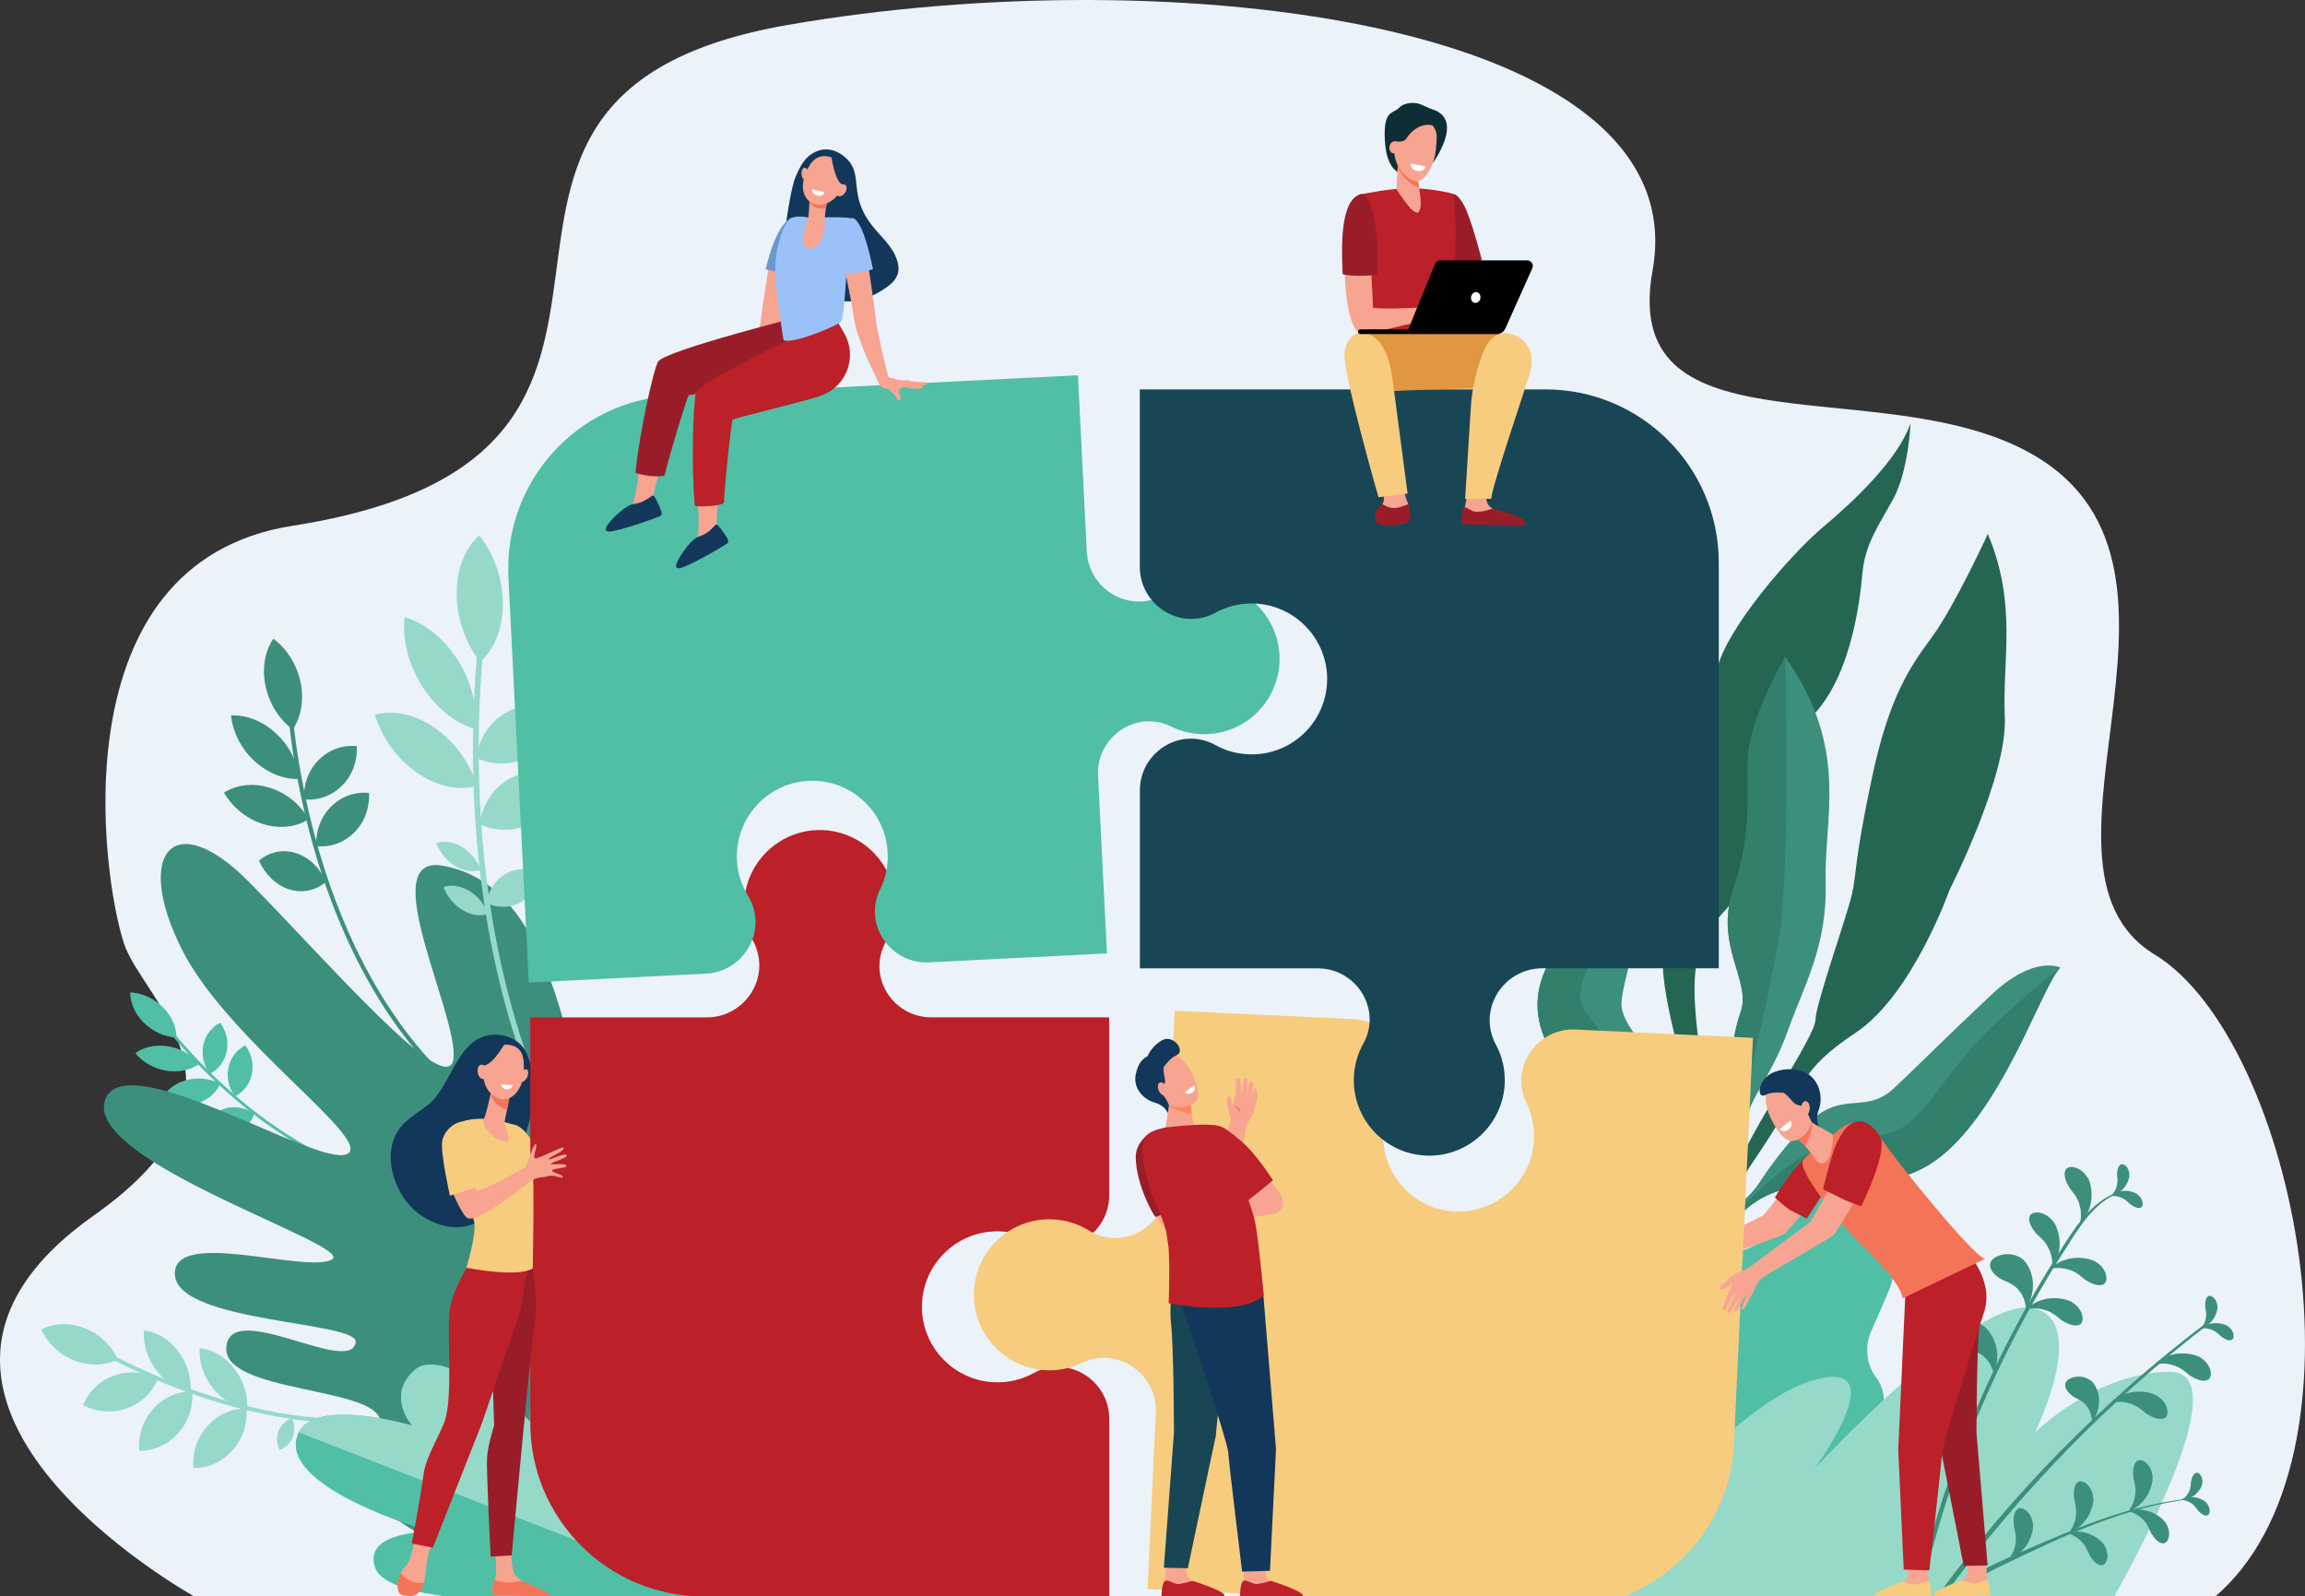 <svg xmlns="http://www.w3.org/2000/svg" xmlns:xlink="http://www.w3.org/1999/xlink" id="Layer_1" viewBox="0 0 2604.5 1803.8" style="enable-background:new 0 0 2604.5 1803.8;"><rect x="0" y="0" width="2604.5" height="1803.8" fill="#333333" stroke="none"/><style>.st0{fill:#EBF2F9;} .st1{fill:#256653;} .st2{fill:#3C8F7C;} .st3{fill:#327F6B;} .st4{fill:#50BFA5;} .st5{fill:#96D9C9;} .st6{fill:#F8A492;} .st7{fill:#BC2029;} .st8{fill:#FE875E;} .st9{fill:#13375B;} .st10{fill:#F7CC7F;} .st11{fill:#F48C7F;} .st12{fill:#184655;} .st13{fill:#F7A491;} .st14{fill:#991D29;} .st15{fill:#F47458;} .st16{fill:#FFFFFF;} .st17{fill:#E0973F;} .st18{fill:#0E2E35;} .st19{fill:#6A97CE;} .st20{fill:#9BC1F9;}</style><path class="st0" d="M223.2 1806h2277.5c188.8-157.5 91.6-631.3-66-727.4-169.7-103.4 99.8-461-161.7-577.1-170.7-75.8-442.2 6.8-405.7-195.9C1917.9 24.4 1326-47.6 890 28.2 418.4 110.1 849 513 330.5 594.1 63.9 635.9 115.4 993 140.3 1066.7c21.7 64.3 164.9 166.2-34.2 306.6-291.9 205.9 110.2 428.9 117.1 432.7z"/><path class="st1" d="M2246.1 603.3s-37.3 81.2-62.4 115.5-49 67.1-69 162.2c-20 95.2-16.6 104.7-22.1 129.3s-41.1 124.2-41.3 142.4c-.2 18.3-72.1 122.2-90.5 170.9s-51 118.2-49.2 153.5l8.2-2.1s6.7-82.5 63.5-165.9 48.7-99.1 113.2-142c64.5-42.8 106.2-161.2 106.2-161.2s65.6-128.5 62.6-195.3S2279.7 683.6 2246.1 603.3z"/><path class="st1" d="M2158.8 478.4s-2.2 53.3-19.4 85-32 50.9-35.1 85.2-13.9 122.6-61.9 165.7c-48 43.1-54.1 172.4-90.6 211.5-36.5 39.1-41.3 67.2-34.5 134.2 6.7 67.1 29.6 160-23.3 281.3l-12-30.2s37.9-99.8 28.7-158.2-41.1-146.7-29.4-189c11.7-42.3-31.8-50.6-5.6-114.7 26.2-64 15.4-86.3 51-141.7.0.0 3.7-2.6 13-49.4 9.4-46.8 84.8-132.7 119.6-162C2094.2 566.8 2144.3 519.9 2158.8 478.4z"/><path class="st2" d="M2017.2 742.4s-41.6 71.3-42.2 117.2 4.4 83.2-16.7 146.1c-21.1 62.8 20.8 102.6 8.7 137.3s-13 75.8-12.6 106.9c.4 31.2-47.7 134.3-55 186.5s2 52.4 2 52.4 8-68.9 19-91.7c11.1-22.8 44.7-101.4 52.5-131.8 7.9-30.4 29.2-49.9 47.5-101.4 18.4-51.5 44.5-94.8 42.5-167.9C2060.9 922.9 2090.3 845.8 2017.2 742.4z"/><path class="st2" d="M1929 1440.9s19.4-90.5 101.3-99.5 130 7.2 187.9-59 91.5-171 109.9-189.1c0 0-29.1-15-77.4 30.2s-82.3 79.5-110.3 105.8-50.7 9.2-80.2 26.5c-24.8 14.5-56.8 56.5-70.9 78.5-4.6 7.1-10 13.7-16.2 19.5-5.7 5.2-12.4 11.7-16.8 16.4-8.7 9.4-33.7 71-33.7 71L1929 1440.9z"/><path class="st2" d="M1900.1 1424.9s28.9-110.7 9.5-164.8c-19.3-54.2-79.9-94.2-77.4-128.3 2.4-34 41.3-126 9.6-194.4.0.0-12 61.1-23.9 74.6-11.9 13.6-93.4 68.4-78.9 140.7 14.4 72.3 93.7 89.3 113.2 110.6s45.9 21.3 46 35.4c.2 14.2 5.3 65.7-3.4 116.5L1900.1 1424.9z"/><path class="st3" d="M1931.7 1350.9l40.5-116.8s23.8-93.9 37.6-172.3 7.3-319.4 7.3-319.4-41.6 71.3-42.2 117.2 4.4 83.2-16.7 146.1c-21.1 62.8 20.8 102.6 8.7 137.3s-13 75.8-12.6 106.9-47.7 134.3-55 186.5c-4 28.6-3 41.6-1.3 47.5-6.5-45.7 33.7-133 33.7-133z"/><path class="st3" d="M2131.4 1281.3c-36.2 7.2-68.5 4.8-111.5 36.7-42.9 32-68.2 66.1-68.2 66.1s-19.3 34.5-27.3 52.7c-1.2 2.8-1.8 4.4-1.8 4.4l6.3-.3s19.4-90.5 101.3-99.5 130 7.2 187.9-59 91.5-171 109.9-189.1c0 0-61.5 47.9-99.6 90.2C2190.5 1225.9 2167.6 1274.1 2131.4 1281.3z"/><path class="st3" d="M1817.9 1012.1c-11.9 13.6-93.4 68.4-78.9 140.7 14.4 72.3 93.7 89.3 113.2 110.6s45.9 21.3 46 35.4c.2 14.2 5.3 65.7-3.4 116.5l2.3 4.2c4.3-19.8 10.2-50 12.1-73 3.1-37.2-2.9-52.7-14.9-82.8-12-30.2-86.3-91.6-105-123.9-18.6-32.3 35.9-86.3 48-112.4 12.1-26.1 4.4-90 4.4-90S1829.8 998.5 1817.9 1012.1z"/><path class="st4" d="M2011.3 1371.5l12.7-30.8c9.9-22.6 35.2-33.4 56.5-24.1 53.7 23.4 77 88.7 52.1 145.7l-18.2 41.7c-8 18.3-5.2 38.4 5.6 52.5 9.8 12.9 11.4 30.8 4.6 46.3l-9.6 22c-10.4 23.8-30.6 41.4-54.6 48.7-14 4.3-26.4 14.8-32.9 29.8l-13.6 31.1c-15 34.4-53.5 50.8-85.8 36.7l-18.5-8.1c-32.4-14.1-46.5-53.5-31.5-87.9 24.3-41.1 22.4-71.8 13.7-92.7-12.7-30.6-12.5-65.9 1.2-97.2l1.9-4.4c14.4-33.1 42.3-57.8 75.6-68.4C1985.2 1407.7 2000.5 1396.3 2011.3 1371.5z"/><path class="st5" d="M1782.1 1806c26.1-33.8 168.9-214.7 262-244.9 102.8-33.3 5.9 98.9 5.9 98.9s182.4-199.4 249.3-181.5c61.4 16.5.0 140.1.0 140.1s69.1-68.5 152.9-68.5c81.6.0-57 242.8-64.5 255.8L1782.1 1806z"/><path class="st2" d="M2331.7 1414.5c-74.5 116.4-128.9 245.7-160 383l-5.1-1.4c31-134.5 85-263.5 159.4-379.8 17.3-27 36-59.1 68.3-69.6.6-.2.9.7.3 1C2365 1358.9 2347.9 1389.3 2331.7 1414.5z"/><path class="st2" d="M2189.7 1802.4c83.3-113.2 184.5-217.9 304.9-308.9 1.2-.9 2.8 1.2 1.6 2.1C2382 1583.4 2281 1687 2196 1804.1L2189.7 1802.4z"/><path class="st2" d="M2338.5 1342.3c1.9 2.8 9.3 10.2 11.4 19.8 2.9 9.2.6 20.7.4 20.2-.6.2 8.5-7.4 11.3-19.6 3.7-11.7 1.1-27.9-3.5-33.2-7.9-12.1-21.6-13.4-24.3-7.5C2331.1 1328 2334.7 1335.9 2338.5 1342.3z"/><path class="st2" d="M2356.4 1446.2c-2.8-2-10-9.5-19.6-11.8-9.1-3.1-20.6-1-20.2-.8-.2.5 7.6-8.3 19.8-10.9 11.7-3.4 27.9-.5 33.2 4.1 12 8.1 12.9 21.9 7 24.4C2370.6 1454 2362.7 1450.2 2356.4 1446.2z"/><path class="st2" d="M2329.5 1491.8c-2.8-2-10-9.5-19.6-11.8-9.1-3.1-20.6-1-20.2-.8-.2.5 7.6-8.3 19.8-10.9 11.7-3.4 27.9-.5 33.2 4.1 12 8.1 12.9 21.9 7 24.4C2343.7 1499.5 2335.8 1495.7 2329.5 1491.8z"/><path class="st2" d="M2425.4 1597.4c-2.8-2-10-9.5-19.6-11.8-9.1-3.1-20.6-1-20.2-.8-.2.5 7.6-8.3 19.8-10.9 11.7-3.4 27.9-.5 33.2 4.1 12 8.1 12.9 21.9 7 24.4C2439.6 1605.1 2431.8 1601.4 2425.4 1597.4z"/><path class="st2" d="M2474.4 1554.2c-2.8-2-10-9.5-19.6-11.8-9.1-3.1-20.6-1-20.2-.8-.2.5 7.6-8.3 19.8-10.9 11.7-3.4 27.9-.5 33.2 4.1 12 8.1 12.9 21.9 7 24.4C2488.7 1561.9 2480.8 1558.2 2474.4 1554.2z"/><path class="st2" d="M2300.9 1393.9c2.3 2.5 10.8 8.6 14.4 17.8 4.3 8.6 3.9 20.3 3.6 19.9-.5.3 7.2-8.7 8.1-21.1 1.8-12.1-3.3-27.7-8.7-32.3-9.7-10.7-23.4-9.8-25.1-3.6C2291.3 1380.9 2296.1 1388.1 2300.9 1393.9z"/><path class="st2" d="M2261.3 1445.5c3.3 1.8 15 5 20.8 13.7 6.6 7.7 7.5 21 7 20.7-.6.6 8.3-12.8 7.9-27.1.8-14.3-7.7-29.5-15.1-32.3-13.8-7.8-31.5-.8-33 6.8C2247.3 1435.1 2254.4 1441.2 2261.3 1445.5z"/><path class="st2" d="M2219.7 1523.7c3.6 1.2 15.6 2.4 22.8 10 7.8 6.5 10.9 19.4 10.4 19.2-.5.7 6-14 3.2-28-1.6-14.2-12.5-27.8-20.3-29.3-15-5.4-31.2 4.5-31.4 12.3C2204.1 1515.8 2212.1 1520.6 2219.7 1523.7z"/><path class="st2" d="M2342.9 1578.2c2.6 1.6 11.9 4.9 16.2 12.3 4.9 6.7 4.9 17.5 4.5 17.3-.5.4 7.5-9.9 8-21.6 1.5-11.6-4.5-24.4-10.5-27.1-10.8-7.2-25.6-2.5-27.2 3.7C2332.1 1568.9 2337.5 1574.3 2342.9 1578.2z"/><path class="st2" d="M2407 1360.7c-1.6-1.3-5.5-6-11.1-7.8-5.3-2.2-12.2-1.5-11.9-1.3-.2.3 4.9-4.6 12.2-5.6 7.1-1.5 16.5.9 19.4 3.9 6.7 5.3 6.7 13.5 3.1 14.7C2415.1 1365.9 2410.6 1363.3 2407 1360.7z"/><path class="st2" d="M2392.1 1327.4c.1 2 1.4 8-.6 13.6-1.5 5.5-6.2 10.6-6.2 10.3-.3-.1 6.6-1 11.9-6.2 5.5-4.7 9.4-13.6 8.8-17.8-.1-8.6-6.6-13.5-9.8-11.4C2392.9 1317.9 2392.2 1323 2392.1 1327.4z"/><path class="st2" d="M2509.8 1510.2c-1.6-1.3-5.5-6-11.1-7.8-5.3-2.2-12.2-1.5-11.9-1.3-.2.3 4.9-4.6 12.2-5.6 7.1-1.5 16.5.9 19.4 3.9 6.7 5.3 6.7 13.5 3.1 14.7C2517.8 1515.4 2513.3 1512.8 2509.8 1510.2z"/><path class="st2" d="M2491.7 1476.7c.2 2 2.1 7.9.6 13.6-1 5.6-5.3 11-5.4 10.7-.4.0 6.5-1.6 11.3-7.2 5.1-5.1 8.2-14.4 7.3-18.4-.8-8.5-7.7-13-10.7-10.6C2491.8 1467.1 2491.5 1472.2 2491.7 1476.7z"/><path class="st2" d="M2479.2 1693.3c-76.1 8.3-147 41.9-215.2 74.7-46 22.1-43.7 28.4-53.1 31.7-1.5.5-3-1.1-2.3-2.6 3.6-7.1 13.1-12 19.6-16.1 7.7-4.8 15.7-9 23.8-12.9 17.4-8.4 35.2-16 52.9-23.7 36-15.6 72.6-30.4 110.6-40.3 20.9-5.5 42.1-9.4 63.6-11.3C2479.5 1692.6 2479.6 1693.2 2479.2 1693.3z"/><path class="st2" d="M2410.6 1669.7c.5 3.1 3.7 12.2 1.7 21.1-1.2 8.8-7.6 17.5-7.7 17.1-.6.0 10-2.9 17.2-12 7.7-8.3 11.9-22.9 10.2-29.2-1.8-13.3-12.8-19.7-17.4-15.8C2410 1654.7 2409.9 1662.8 2410.6 1669.7z"/><path class="st2" d="M2343.6 1693.7c.5 3.1 3.7 12.2 1.7 21.1-1.2 8.8-7.6 17.5-7.7 17.1-.6.0 10.1-2.9 17.2-12 7.7-8.3 11.9-22.9 10.2-29.2-1.8-13.3-12.8-19.7-17.4-15.8C2343 1678.7 2342.9 1686.8 2343.6 1693.7z"/><path class="st2" d="M2275.5 1724c.5 3.1 3.7 12.2 1.7 21.1-1.2 8.8-7.6 17.5-7.7 17.1-.6.0 10.1-2.9 17.2-12 7.7-8.3 11.9-22.9 10.2-29.2-1.8-13.3-12.8-19.7-17.4-15.8C2274.9 1709.1 2274.8 1717.1 2275.5 1724z"/><path class="st2" d="M2430.6 1732.3c-1.4-2.6-4-11.1-10.5-16.5-5.8-5.8-15.4-8.7-15.2-8.3-.4.3 9-3.5 19.4-.8 10.3 1.9 21.6 10.2 23.8 15.8 6.1 10.8 1.5 21.7-4 21.4C2438.6 1743.7 2434 1737.8 2430.6 1732.3z"/><path class="st2" d="M2360.9 1757c-1.4-2.6-4-11.1-10.5-16.5-5.8-5.8-15.4-8.7-15.2-8.3-.4.3 9-3.5 19.4-.8 10.3 1.9 21.6 10.2 23.8 15.8 6.1 10.8 1.5 21.7-4 21.4C2368.8 1768.4 2364.2 1762.5 2360.9 1757z"/><path class="st2" d="M2483.7 1706.9c-1.2-1.4-4-6.4-8.8-9-4.4-2.9-10.8-3.4-10.7-3.2-.2.3 5.2-3.4 12.1-3.1 6.7-.2 14.9 3.6 17.1 6.8 5.2 6 3.8 13.4.3 14S2486.5 1709.9 2483.7 1706.9z"/><path class="st2" d="M2475.7 1674.1c-.3 1.9.0 7.6-2.8 12.3-2.2 4.8-7.4 8.6-7.4 8.3-.3-.1 6.2.2 11.9-3.7 5.8-3.4 10.8-10.8 11-14.7 1.3-7.8-3.8-13.4-7-12.1C2478 1665.6 2476.5 1670.1 2475.7 1674.1z"/><path class="st2" d="M515.9 1228c-89.4-79.7-135.4-194.2-158.2-276.2-24.8-89-28.4-160.1-28.4-160.8l-4.9-.3c0 .7 3.7 72.3 28.6 161.9 23 82.8 69.5 198.5 160 279.2L515.9 1228z"/><path class="st2" d="M339.5 770.4c4.4 20.5.7 39.9-8.7 53.8-14.7-10.8-26.3-28.2-30.7-48.7s-.7-39.9 8.7-53.8C323.5 732.5 335 749.9 339.5 770.4z"/><path class="st2" d="M312 828.8c15.4 14.3 24.4 33.2 26.2 51.3-16.9.8-35.5-6.1-50.9-20.4s-24.4-33.2-26.2-51.3C278 807.6 296.6 814.4 312 828.8z"/><path class="st2" d="M304.8 890.1c19.1 6 34.8 19.3 44.1 35.5-13.9 8.9-32.5 11.5-51.7 5.5-19.1-6-34.8-19.3-44.1-35.5C267 886.7 285.7 884.1 304.8 890.1z"/><path class="st2" d="M334.3 963.9c15.2 4.8 27.3 17 34.2 32.5-11.5 9.7-26.6 13.3-41.7 8.5-15.2-4.8-27.3-17-34.2-32.5C304.1 962.8 319.1 959.1 334.3 963.9z"/><path class="st2" d="M360.2 858.6c11.9-12 27.7-17.1 43-15.5.8 16.2-4.7 32.6-16.7 44.6-11.9 12-27.7 17.1-43 15.5C342.7 887 348.2 870.6 360.2 858.6z"/><path class="st2" d="M374 911.5c11.9-12 27.7-17.1 43-15.5.8 16.2-4.7 32.6-16.7 44.6-11.9 12-27.7 17.1-43 15.5C356.5 939.9 362.1 923.5 374 911.5z"/><path class="st4" d="M462 1336.2c-82.6-12-153.2-61-198-99.9-48.6-42.2-77.9-82.2-78.2-82.6l-2.9 1.7c.3.4 29.9 40.6 78.8 83.2 45.2 39.3 116.6 88.7 200.2 100.9L462 1336.2z"/><path class="st4" d="M183.8 1137.8c10.4 10.2 15.7 22.9 15.6 34.6-12.7-.7-26.1-6.3-36.6-16.5-10.4-10.2-15.7-22.9-15.6-34.6C160 1122 173.4 1127.6 183.8 1137.8z"/><path class="st4" d="M190.3 1182.3c14.5 2.4 26.9 9.9 34.9 19.8-9.5 6.9-23 10.1-37.4 7.7-14.5-2.4-26.9-9.9-34.9-19.8C162.4 1183 175.8 1179.9 190.3 1182.3z"/><path class="st4" d="M209.6 1220.7c13.4-3.9 27.7-2.1 39.3 3.7-4.7 10.5-14.5 19.2-27.9 23s-27.7 2.1-39.3-3.7C186.4 1233.2 196.2 1224.6 209.6 1220.7z"/><path class="st4" d="M255.1 1252.3c10.7-3 22.4-.6 32.3 5.8-3 10-10.3 17.9-21 21-10.7 3-22.4.6-32.3-5.8C237.1 1263.2 244.4 1255.3 255.1 1252.3z"/><path class="st4" d="M229.7 1181.1c2.3-11.6 9.6-20.6 19.1-25.5 6.7 9.1 9.8 20.8 7.4 32.3-2.3 11.6-9.6 20.6-19.1 25.5C230.4 1204.4 227.4 1192.7 229.7 1181.1z"/><path class="st4" d="M258.1 1206.6c2.3-11.6 9.6-20.6 19.1-25.5 6.7 9.1 9.8 20.8 7.4 32.3-2.3 11.6-9.6 20.6-19.1 25.5C258.8 1229.8 255.7 1218.1 258.1 1206.6z"/><path class="st5" d="M511.7 1583.3c-95.2 36.2-200.1 17.1-271.3-5.3-77.3-24.3-132.7-57.6-133.2-58l-2.1 4c.6.3 56.4 33.9 134.2 58.4 71.9 22.6 177.8 41.9 274.2 5.3L511.7 1583.3z"/><path class="st5" d="M95.5 1500.7c17.3 6.7 30.6 19.8 37.6 35.1-14 7.1-31.7 8.2-48.9 1.5-17.3-6.7-30.6-19.8-37.6-35.1C60.5 1495 78.2 1493.9 95.5 1500.7z"/><path class="st5" d="M129.2 1554.2c16.9-5.9 34.7-4 49.1 3.8-6 15-18.4 27.5-35.3 33.4s-34.7 4-49.1-3.8C1e2 1572.6 112.4 1560.1 129.2 1554.2z"/><path class="st5" d="M173.1 1591.9c12-13.4 28.2-20.1 44.1-19.8 1.4 16.5-3.9 33.9-15.8 47.3-12 13.4-28.2 20.1-44.1 19.8C155.8 1622.7 161.1 1605.3 173.1 1591.9z"/><path class="st5" d="M234.4 1611.3c12-13.4 28.2-20.1 44.1-19.8 1.4 16.5-3.9 33.9-15.8 47.3-11.9 13.4-28.2 20.1-44.1 19.8C217.1 1642.1 222.4 1624.8 234.4 1611.3z"/><path class="st5" d="M176.7 1548.5c-10.5-13.7-15.2-30.3-14.1-45.3 13.9 1.6 28.1 9.7 38.6 23.4s15.2 30.3 14.1 45.3C201.4 1570.3 187.2 1562.2 176.7 1548.5z"/><path class="st5" d="M240.4 1568.4c-10.7-13.6-15.7-30.1-14.8-45.1 13.9 1.4 28.2 9.2 38.9 22.8 10.7 13.6 15.7 30.1 14.8 45.1C265.4 1589.8 251.1 1582 240.4 1568.4z"/><path class="st5" d="M314.9 1616.7c2.8-7.2 8.4-12.1 15-14.2 3.1 6.6 3.7 14.5.9 21.6-2.8 7.2-8.4 12.1-15 14.2C312.7 1631.7 312.1 1623.8 314.9 1616.7z"/><path class="st2" d="M716.1 1799s121.4-479.9 81.1-528.2c-55.6-66.6-101.5 154.4-106 135.7-42.5-177.3-53.8-404.3-191-428.3-78-13.7 18 168.7 12.2 218.1-5.8 49.3-146.3-114.4-231.6-200.3-85.4-85.8-129.5-31.5-75.5 76.4 52.2 104.3 220.9 218.3 186.1 231.9s-245.9-121.2-271.8-63.6c-31.7 70.6 285 166.7 255.2 182.6s-181.2-36.4-177.1 17.6 207.6 52 204.2 75.7c-5.6 38.5-140.2-48.6-146.1 4.6-6.1 54.4 177.1 44.5 173.9 87-1.8 24.4-41.1-12.4-46.9 21.4-13.2 77.1 228.2 170.9 228.2 170.9L716.1 1799z"/><path class="st4" d="M808.7 1801.9s-115.5-177.1-171.1-210.5c-59.2-35.6-14.1 71-14.1 71s-121-144-154.6-114.7-3.1 63.1-3.1 63.1-108.6-32.2-128.2 7.7c-30 61.3 148.9 112.1 148.9 112.1s-76.8-.8-62.7 40.6C445.1 1833.5 808.7 1801.9 808.7 1801.9z"/><path class="st5" d="M337.6 1618.5c19.5-39.9 128.2-7.7 128.2-7.7s-30.5-33.9 3.1-63.1 130.4 58.3 130.4 58.3-10.1-72.2 62.7-8.6c52.1 45.4 146.7 204.5 146.7 204.5L337.6 1618.5z"/><path class="st5" d="M668.5 1357.3l5.2-3.5c-94-142.4-122.7-311.5-130.3-428.2-8.2-126.7 6.2-220.9 6.3-221.8l-6.4-1.9c-.1.9-14.6 95.7-6.4 223.2C544.5 1042.8 573.5 1213.4 668.5 1357.3z"/><path class="st5" d="M568.2 681.6c.2 28.6-9.7 52.3-25.6 66.4-16.1-20.5-26.4-48.1-26.6-76.7s9.7-52.3 25.6-66.4C557.7 625.3 568 652.9 568.2 681.6z"/><path class="st5" d="M517.3 745.9c16 25.3 22.6 53.7 20 78.1-22-6.3-44.1-23.2-60.2-48.5-16-25.3-22.6-53.7-20-78.1C479.1 703.6 501.3 720.6 517.3 745.9z"/><path class="st5" d="M491.6 822.7c23.1 16 39.7 40.2 47.4 65.3-20.3 5.7-45 1-68-15-23.1-16-39.7-40.2-47.4-65.3C443.9 802 468.6 806.6 491.6 822.7z"/><path class="st5" d="M521.7 956.8c10.1 6 17.7 15.6 21.6 26-8.3 3.1-18.6 1.9-28.7-4.1s-17.7-15.6-21.6-26C501.3 949.7 511.6 950.8 521.7 956.8z"/><path class="st5" d="M529.9 1006.5c10.1 6 17.7 15.6 21.6 26-8.3 3.1-18.6 1.9-28.7-4.1s-17.7-15.6-21.6-26C509.4 999.3 519.8 1000.5 529.9 1006.5z"/><path class="st5" d="M571.4 805.4c18.6-10.5 40.3-10.4 59.6-1.7-3.2 21.5-14.8 40.5-33.4 51s-40.3 10.4-59.6 1.7C541.2 834.9 552.8 815.9 571.4 805.4z"/><path class="st5" d="M575.1 880.2c18.6-10.5 40.3-10.4 59.6-1.7-3.2 21.5-14.8 40.5-33.4 51s-40.3 10.4-59.6 1.7C545 909.7 556.5 890.8 575.1 880.2z"/><path class="st5" d="M571.4 987.3c12.1-6.9 26.2-6.8 38.8-1.1-2.1 14-9.6 26.3-21.7 33.2-12.1 6.9-26.2 6.8-38.8 1.1C551.8 1006.6 559.3 994.2 571.4 987.3z"/><path class="st6" d="M1898.2 1409.6c10.9 1.8 10.3 3.6 11.7 3.7 1.7.2 21.4-9.7 21.4-9.7s58.3-28.8 61.4-30.5l42.1-53 32.4 15s-47.3 56.3-50.3 58.8-86.6 31.8-93.9 34.6c0 0-7.3 6.7-12.1 10.8-4.7 4-11.1 5.7-12.6 6.6-.2.1-5.5 2.9-12.9 4.5-6.4 1.4-1.1-2.9-1.1-2.9s11.3-4.8 10.7-5.6c-.4-.7-6.4 2.3-13.5 3.9-1.8.4-3.6.8-5.2 1.2-4.3.9-6.2-1.5-1.9-3.3 1.5-.6 4.1-1.6 6-2 2.1-.4 3.8-1.5 5.5-2.2 3.4-1.3 5.8-2.2 5.7-2.3-.2-.2.3-.9-1.6-.5-2.3.5-7 2.5-10.5 2.9-2 .2-6.1.9-6.1.9s-7.2.7-7.3-.3c-.1-2.2 4.3-3.5 7.1-3.4 1.7-.9 6.1-1.5 6.1-1.5s8.4-3.3 7.9-4.6c-.2-.5-5.3.3-10.7.6-5.7.4-9.8.4-10.1-.7-.5-1.8 4.1-2.4 4.1-2.4s4-.6 5.3-.9c1.5-.3 6-1.8 6-1.8s15.4-5.7 14.9-6.8c-.6-1.1-3.1-3.5-4.2-3.5s-3 1.1-4.1 1.1-3.4-.2-3.6-1.6 5.9-4.2 5.9-4.2S1895.1 1409.1 1898.2 1409.6z"/><path class="st7" d="M2005.5 1353.1s10.5 9.5 14.9 12.7c3.6 2.6 21.3 11.1 21.3 11.1s17.6-27 25.3-40.5c9.3-16.4 15.8-40.8 13.6-41.5-6.2-1.9-14.7-3-22.6.6C2030.8 1308.1 2005.5 1353.1 2005.5 1353.1z"/><path class="st8" d="M1908.4 1423.7c-4.7.7-9.5-.2-11.5-4.4C1896.5 1424.4 1904.1 1426.9 1908.4 1423.7z"/><path class="st9" d="M603 1234.6c.6-15.7-1.7-31.2-8.6-45.8-6-12.6-20.9-19.7-34.5-19.7-43.1-.1-48.6 57.2-76.1 79.2-8.4 6.7-17.8 12.2-25.7 19.5-29.3 26.9-16.1 76.6 10.8 100.1 18.7 16.3 48 25.6 71 12.8 12-6.7 21.1-17.7 27.6-29.9 9.2-17.2 15.2-37.1 21.7-55.5C596.3 1275.8 602.2 1255.5 603 1234.6z"/><path class="st10" d="M610.1 1310.6c-13.5-40.9-31.2-40.2-31.2-40.2l14.4 87c8.3-2.3 19.1-7.3 27.5-9.7C617.9 1334.8 613.4 1320.7 610.1 1310.6z"/><path class="st11" d="M678.1 1450l-49.2-37.6s-5-35-11.6-66.1c-8.3 2.3-15.8 8.9-24.1 11.1l12.5 69.6 64.5 33.3 18.2 23.4 4.1-24L678.1 1450z"/><path class="st7" d="M1127 1391.3c15.3.0 29.6 4 42 11.1 1.6.9 3.3 1.7 5.1 2.4 37.8 15.5 79.2-13.2 79.2-54.1v-201.2h-201.2c-40.9.0-69.7-41.4-54.1-79.2.7-1.8 1.6-3.5 2.4-5.1 7-12.4 11.1-26.8 11.1-42 0-48.5-40.4-87.5-89.4-85.2-44.3 2.1-80 38.4-81.2 82.8-.4 15.8 3.4 30.6 10.5 43.4.9 1.6 1.7 3.3 2.4 5.2 15.4 38.5-13.8 80.2-55.3 80.2H599.2V1608c0 108.1 87.7 195.8 195.8 195.8h458.4v-200.5c0-41.1-41.5-70.1-79.6-54.6-1.8.7-3.5 1.5-5.1 2.4-13.6 7.6-29.4 11.6-46.3 10.7-43.4-2.3-78.5-37.6-80.6-81C1039.5 1431.8 1078.5 1391.3 1127 1391.3z"/><path class="st10" d="M1563 1279.7c.7-15.3 5.4-29.4 13-41.5 1-1.5 1.9-3.2 2.7-5 17.3-37.1-9.5-79.8-50.4-81.7l-201-9.4-9.4 201c-1.9 40.9-44.6 67.7-81.7 50.4-1.8-.8-3.4-1.7-5-2.7-12.1-7.6-26.2-12.3-41.5-13-48.4-2.3-89.3 36.3-89.3 85.3.0 44.3 34.7 81.7 78.9 85 15.7 1.2 30.7-2 43.9-8.4 1.6-.8 3.4-1.5 5.3-2.2 39.1-13.6 79.5 17.6 77.5 58.9l-9.3 199.2 457.9 21.4c108 5 199.7-78.4 204.7-186.4l21.4-457.9-200.3-9.4c-41.1-1.9-71.9 38.2-58.2 77 .7 1.9 1.4 3.6 2.2 5.2 7 13.9 10.2 29.9 8.6 46.7-4.3 43.3-41.2 76.7-84.7 76.7C1599.3 1369 1560.7 1328.1 1563 1279.7z"/><path class="st4" d="M1003 963.3c.8 15.3-2.5 29.8-9 42.5-.8 1.6-1.5 3.4-2.2 5.2-13.6 38.6 17.2 78.5 58.1 76.4l200.9-10.1-10.1-200.9c-2.1-40.9 37.9-71.7 76.4-58.1 1.8.7 3.6 1.4 5.2 2.2 12.7 6.4 27.3 9.7 42.5 9 48.4-2.4 85.3-44.7 80.6-93.5-4.3-44.1-42.4-77.9-86.7-76.9-15.8.4-30.4 4.9-42.8 12.6-1.6 1-3.2 1.8-5 2.7-37.6 17.3-80.8-9.8-82.9-51.2L1218 424l-457.8 23c-108 5.4-191.1 97.4-185.7 205.4l23 457.8 200.3-10.1c41.1-2.1 67.9-45 50.5-82.3-.8-1.8-1.7-3.4-2.7-5-8.3-13.2-13.1-28.8-13-45.7.1-43.5 33.6-80.3 76.9-84.5C958.3 877.9 1000.6 914.9 1003 963.3z"/><path class="st12" d="M1414.3 852.4c-15.3.0-29.6-4-42-11.1-1.6-.9-3.3-1.7-5.1-2.4-37.8-15.5-79.2 13.2-79.2 54.1v201.2h201.2c40.9.0 69.7 41.4 54.1 79.2-.7 1.8-1.6 3.5-2.5 5.1-7 12.4-11.1 26.8-11.1 42 0 48.5 40.4 87.5 89.4 85.2 44.3-2.1 80-38.4 81.2-82.8.4-15.8-3.4-30.6-10.5-43.4-.9-1.6-1.7-3.3-2.4-5.2-15.4-38.5 13.8-80.2 55.3-80.2h199.4V635.8c0-108.1-87.7-195.8-195.8-195.8h-458.4v200.5c0 41.1 41.5 70.1 79.6 54.6 1.8-.7 3.5-1.5 5.1-2.4 13.6-7.6 29.4-11.6 46.3-10.7 43.4 2.3 78.5 37.6 80.6 81C1501.8 812 1462.8 852.4 1414.3 852.4z"/><path class="st13" d="M468.2 1740.1s-3 21.1-8.3 27.9c-1.8 2.3-5 5.2-7.1 9.3-3.3 6.4-1.5 16 1 21.3 1.2 2.7-.1 2.7 2.7 3.6 8.4 2.6 17.3-1.8 20.8-9.8 2-4.5 3.7-10.5 4.1-18 .9-19.2 6.8-28.9 6.8-28.9L468.2 1740.1z"/><path class="st13" d="M559.7 1749.7s1.9 23.8.4 31.6c-.8 4.1-5.4 12.7-3.3 16.6 2.1 3.9 4.5 4.9 4.5 4.9l54 .9c2.9.0 1-1.8-1.4-3.6-3.9-2.9-7-4.8-19.4-10.8-.8-.4-3.8-2.3-4.8-2.9-2.7-1.6-5.4-4.2-7.7-6.8-3.9-4.3-4.2-25.3-4.2-25.3L559.7 1749.7z"/><path class="st14" d="M601.8 1433.2s6.8 38.7 2.3 64-25.9 260.3-25.9 260.3l-23.8 1.3s-5-98.2-4.1-111.8c.9-13.7 8-36.5 8-36.5l-2.4-79.2 30-104.1 15.9 6z"/><path class="st7" d="M531.9 1425.1s-18.7 28.3-23.2 51.7c-4.5 23.4 3.3 95.3-5.3 126-4.6 16.6-22.3 42.2-24.9 63.7-2.7 21.5-13.2 77.6-13.2 77.6l23.8 4.7 55.3-140.3 43.4-126.8 11.1-65.3L531.9 1425.1z"/><path class="st10" d="M547.1 1264.2s-24.8-1.6-34.6 9.1 21.8 95.6 23.6 109.2-9.1 49.9-9.1 49.9 58.3 11.8 75 .7c0 0 1.8-98.2.0-107.9-1.8-9.8-16.7-49.4-20.2-53.3C578 1268.1 547.1 1264.2 547.1 1264.2z"/><path class="st13" d="M555.3 1230.9s-.1.7-.4 2c-1.1 6-5.4 25.8-8.2 31.3-3.5 6.6 11.9 27.6 26.7 25 4.4-.8-3.7-19.3-3.3-21.3.7-3.8 1.8-8.9 2.8-14.2.6-3 1.2-6 1.7-8.8 1.6-8 2.9-14.6 2.9-14.6L555.3 1230.9z"/><path class="st15" d="M555 1232.9c.2-1.2.4-2 .4-2l22.2-.6s-1.3 6.6-2.9 14.6c-.6 2.8-1.1 5.8-1.7 8.8-3.4-.5-7-2.2-10.6-5.3-3.9-3.4-6.5-7.6-8-12C554.6 1235.1 554.8 1233.9 555 1232.9z"/><path class="st13" d="M570.3 1180.4s-10.5-1.2-17 7.3c-6.6 8.5-13.6 34.8 2.7 49.1 16.3 14.3 32.4-1.9 34.8-19C593.1 1200.6 594 1179.8 570.3 1180.4z"/><path class="st13" d="M595.5 1217.5c-1.9 3.8-5.2 5.9-7.3 4.7-2.1-1.2-2.2-5.2-.2-9 1.9-3.8 5.2-5.9 7.3-4.7C597.3 1209.6 597.4 1213.7 595.5 1217.5z"/><path class="st9" d="M571.4 1177.6s-14 25-24 26.2-11.3 14.4-11.3 14.4 3.6-30.6 13.5-36.5S571.4 1177.6 571.4 1177.6z"/><path class="st15" d="M479 1788.2c-13 2.4-21.6-5.2-26.1-10.9-3.3 6.4-4.9 16.1-2.5 21.4 2.1 4.7 8.4 4.5 13.3 4.7 5.2.2 9.2-2.7 11.8-7.2C476.7 1794 478 1791.4 479 1788.2z"/><path class="st15" d="M589.6 1786.3c-14.3 3.7-24.8 1.2-30.7-1.2-1.5 4.3-3.5 9.7-2.5 12.9 1.3 3.8 3.2 4.7 4.8 4.7 13 .3 47.8.8 57.7.9 1.4.0 2.2-1.6 1.3-2.7C617.7 1798.1 590.6 1787 589.6 1786.3z"/><path class="st13" d="M550.1 1210c.8 4.4-.8 8.5-3.7 9.1-2.8.6-5.8-2.5-6.6-7-.8-4.4.8-8.5 3.7-9.1C546.3 1202.4 549.3 1205.6 550.1 1210z"/><path class="st16" d="M566.4 1225.4l12.6.6s-.5 4.8-6.1 4.7C566.2 1230.5 566.4 1225.4 566.4 1225.4z"/><path class="st14" d="M1642.4 219.3c1.6.1 5.9 1.5 12.2 13.4 8 15.2 19.8 61.1 19.8 61.1l-35.1 13.1-4.5-9.6-7.4-73.8C1627.3 223.5 1641.9 219.2 1642.4 219.3z"/><path class="st7" d="M1596 212.6c10 0 34.8 2.9 46.4 6.6.0.0 8.5 72.7-7.6 128-3.6 12.4 3 51.3 3 51.3l-103.9-1.4s12.3-94.1 7.7-109.3-4.7-68.2-4.7-68.2.7-.1 23.4-4C1570.6 213.9 1585.3 212.6 1596 212.6z"/><path class="st13" d="M1583.9 533.5s2.3 26.5 6.5 33.9c4.2 7.3-.2 19.8-.4 21.6-.2 1.7-8.9 4.2-22.7 2.7s-13.6-4.7-12.5-9.8 8.5-11.8 8.9-16.7-4.2-22.5-4.2-22.5L1583.9 533.5z"/><path class="st17" d="M1626 376.6s71.8-4 87.8 5.7-11.4 57.3-11.4 57.3-49.9-2.3-147.7 3.3c-23.2 1.3-25.2-60.4-20.8-65.5C1538.2 372.4 1626 376.6 1626 376.6z"/><path class="st14" d="M1565.5 593.7c-14.2-1.5-12.4-8.5-11.3-13.8.7-3.3 4.8-7.2 7.2-10.9 1.3 1 3.3 2.8 9.5 4.6 6.4 1.9 15.2-1.9 20.8-4.2 2 7.4 2.1 16.9 1.9 18.3C1593.4 589.5 1579.8 595.3 1565.5 593.7z"/><path class="st10" d="M1573.4 428c2.9 21.7 17.1 129.7 17.1 129.7l-32.9 4.1s-40.5-140.9-38.4-162.5 17.2-23.4 17.2-23.4S1565.8 370.5 1573.4 428z"/><path class="st13" d="M1535.6 227.8c9.7-3.6 14.5 83.9 15.8 120 17.2 1.7 47.2.0 54.7-.5 3.5-.3 11.6-3.2 15.1-3.7 3.6-.5 6.8-.7 8.6-.4.6.1 18.6 7.4 20.1 9.1 1.9 2 7 7 6.2 9.2-.9 2.2-9.9-6.1-9.9-6.1l-4.4-2.5c5.5 5.4 16 12.4 14.5 15-1.5 2.5-10.9-4.7-17.7-9.5 5.8 5.2 13 14.6 11.3 16-1.5 1.3-9.6-9.5-18.4-12.6-3.2-1.2-6.5 2-9 2.4-1.9.3-4.8.9-6.6.4l-9.4-2.7c-3.2.3-3.3 2.2-6.5 2.9-3.8.8-10 1.6-14.8 2.8-27.7 6.8-36.9 9.9-45.4 9.9C1514.1 377.4 1512.6 236.4 1535.6 227.8z"/><path class="st14" d="M1517.1 310c-1.8-36.9-1.6-82.4 19.1-90.2 8.2-3.1 22.6 15.4 20 90.9C1545.2 311.7 1529 312.4 1517.1 310z"/><path class="st13" d="M1680.2 556.2s-2.9 9.2 2.3 15.3c5.1 6.1 26.5 12.1 29.3 15.4s2.6 6.1 2.6 6.1l-60-1.7.7-18.1 2.8-13L1680.2 556.2z"/><path class="st14" d="M1686.2 574.6s-15.4 6.2-22.9 2.5c-7.4-3.7-7.2-4.7-9.4-3.3s-2.9 18.4-2.9 18.4l67.5 2c4.7-.1 7.1-3.6 3.3-6.5-2.6-2-5.6-3.4-7.4-4.4C1709.1 580.2 1686.2 574.6 1686.2 574.6z"/><path class="st10" d="M1677.9 393.6c4.6-9.8 15.2-22.5 33.7-14.8 17.7 7.3 22.5 25.2 16.9 43.6s-42.4 126.4-43.6 141.2l-29.4.2s5.3-85.5 6.6-106.2C1663.4 437.8 1669.9 410.5 1677.9 393.6z"/><path d="M1725.6 294.2h-98.2c-2.6.0-4.9 1.6-5.9 4l-30.2 73.9h-54.1c-1.5.0-2.7 1.2-2.7 2.7.0 1.5 1.2 2.7 2.7 2.7h154c4.2.0 8.1-2.5 9.8-6.4l30.4-68C1733.3 299 1730.2 294.2 1725.6 294.2z"/><path class="st16" d="M1672.7 337.2c-.7 3.3-3.5 5.5-6.4 5-2.9-.6-4.7-3.7-4-7.1.7-3.3 3.6-5.5 6.5-5C1671.6 330.8 1673.4 333.9 1672.7 337.2z"/><path class="st18" d="M1619.3 123.8c-3-1-5.9-2.1-8.7-3.5-3.2-1.5-7.3-3.3-9.9-3.7-5.5-.8-14.9-.3-20.1 5.4-6.5 7-18 1.3-15.7 38 2.6 41.6 25.8 37.1 26.3 36.4s20.6-26.6 20.6-26.6 7 15.4 7 14.8C1619 184 1654.8 135.8 1619.3 123.8z"/><path class="st13" d="M1601.7 199.4l2 14.9s4.5 21.4-1.3 25.6c-5.8 4.1-24.5-26.2-24.5-26.2l2-37.7 21.8 23.4z"/><path class="st15" d="M1579.3 188.2c4.8 12.9 16.1 20.8 24.1 23.8l-1.7-12.6-21.8-23.4L1579.3 188.2z"/><path class="st13" d="M1600.6 135c12.2-2 23.1 7.8 22.8 20.1-.1 5.3-.6 11.9-1.7 19.1-2.7 17.2-14.4 32.3-22.1 30.9s-27.2-16.2-23.8-40.6C1577.9 149.4 1587.8 137.1 1600.6 135z"/><path class="st13" d="M1581.2 167.4c-.7 3.8-3.7 6.4-6.8 5.9s-5-4-4.4-7.8c.7-3.8 3.7-6.4 6.8-5.9C1579.9 160.1 1581.8 163.6 1581.2 167.4z"/><path class="st18" d="M1576.8 159.6s9.4 2.3 12.8-3.7c3.5-6 15.9-19 31.7-13.6s-13.9-13.1-15.2-13.1-16.4-.1-16.4-.1-11.7 9.6-12.1 10.7c-.4 1.1-3.8 12.6-3.8 12.6L1576.8 159.6z"/><path class="st16" d="M1593.9 184.7l17 3.3s-1.6 6.4-9.2 5.2C1592.6 191.7 1593.9 184.7 1593.9 184.7z"/><path class="st6" d="M1305.7 1371.2c.7 2.2 1 3 1.9 4.5 5.3 9.7 17.7 23.6 17.7 23.6l9.6-21.6s-1.6-6.8-4.3-16.5C1321.3 1363.6 1312.5 1365 1305.7 1371.2z"/><path class="st14" d="M1360.7 1352.4s-53.5 23-55.2 22.6c-1.1-.3-21.9-35.1-22.2-67.9-.1-15.1 15.6-33.4 33.2-29.8 8.8 1.8 8.7 4.3 21.8 23.3S1360.7 1352.4 1360.7 1352.4z"/><path class="st13" d="M1406.3 1765.5s-1.3 21-1.3 21.1c-.5 2.7-2.3 9.3-2.3 11.7.0 9.1 43.3-7.7 33.6-11.8-.9-.4-5.5-3.1-5.8-6.2-.4-4.8-1.6-14.4-1.6-14.4L1406.3 1765.5z"/><path class="st7" d="M1436.2 1786.3s-10.2 2.8-15.4 3.5-12.1-5.2-15.7-3.6c-4 1.7-3.9 17.4-3.9 17.4s54.5 4.5 69.8-.2C1477.1 1801.7 1457 1792.8 1436.2 1786.3z"/><path class="st13" d="M1317.8 1765.5s-1.3 21-1.3 21.1c-.5 2.7-2.3 9.3-2.3 11.7.0 9.1 43.3-7.7 33.6-11.8-.9-.4-6.8-5.2-7.1-8.3-.4-4.8-.2-12.4-.2-12.4L1317.8 1765.5z"/><path class="st7" d="M1347.7 1786.3s-10.2 2.8-15.4 3.5-12.1-5.2-15.7-3.6c-4 1.7-4.2 17.4-4.2 17.4s54.7 5.2 70.1-.2C1388.5 1801.5 1368.5 1792.8 1347.7 1786.3z"/><path class="st13" d="M1331.1 1382.8l38.1-53.4c.2-.5.5-1.4 1-2.9 1.9-5.3 5.9-16.3 9.4-27.3v-.1c1.1-3.8 3.4-10.5 5.6-17 2.5-7.2 5.6-16.1 5.7-17.6-.1-.3-.3-.7-.5-1.3-1.4-3.6-3.3-12.3-4-16-.4-2.4-.8-8.2 2-8.2 4.5.0 2.3 5.8 4.4 9.4.8-2.4 2.3-7.2 3.1-12.1l.7-11.3c.1-.9-.8-7.1 2.4-7.1h.1c2.8.2 2.8 6.9 3.9 18.1.4-1.3.7-2.9 1-4.3.0-.8.5-4.2 1-5.9-.6-3.1-.2-8.1 3.1-7.6 1.7.2 1.5 7.1 1.5 7.1.0.9-.1 8.2-.1 9.7.3-2.4 1.7-12.9 4.3-12.9 2.2.0 2.3 2.8 2.3 5 0 1.3-1.4 12.6-1.5 14 1-1.7 2.2-11.7 3.3-11.7 4.2.0 2.7 14.2 1.1 17.9-.1.4-.3 1.1-.5 2-.5 2.5-1.4 6.8-3.6 10.6-2.7 4.6-6.3 11.8-6.9 12.9-.4 2.3-1.7 10.4-3.3 20.6-.7 4.4-1.4 9.2-2.2 14.1-.1 1.1-.9 4.5-4 17.3-4.1 17.6-4.6 18.3-4.7 18.6-1.8 3.2-42.9 59-44.6 61.3l-1 1.4L1331.1 1382.8z"/><path class="st15" d="M1401.9 1258.3s-3.1-7.9-8.6-7.9c0 0 3.1-1.1 5.7 1S1401.9 1258.3 1401.9 1258.3z"/><path class="st13" d="M1321.8 1243.1l-4.9 31s18.7 15 29.6 11.8c9.1-2.7 2.9-14.6 2.9-14.6s-4.9-16.6-3.4-25.2C1347.5 1237.4 1321.8 1243.1 1321.8 1243.1z"/><path class="st8" d="M1325.4 1252.4c4.7 2.2 13.9 5.2 21.2 6-.7-4.3-1.1-8.9-.5-12.3.7-4-4.4-5-10.1-4.8-7.4.6-14.1 1.8-14.1 1.8l-.9 6C1322.3 1250.5 1323.8 1251.7 1325.4 1252.4z"/><path class="st13" d="M1298.3 1207.3c-.8.0 7.4 34.7 20 40.6s31.5 2.9 35-6.5c3.9-10.3-10.3-45.7-28.1-50.2C1307.4 1186.8 1298.3 1207.3 1298.3 1207.3z"/><path class="st9" d="M1312.9 1175.5c-10.1 5.8-14.7 14.4-16.3 18-4.7 2.2-10.5 7.1-13.2 20.2-3.4 16.1 8.6 28.5 21.4 32.2 12.7 3.7 14.7 12.2 14.7 12.2l1.4-9.1s-2.8-7.9-7.1-11.9 2-9.7 2.6-14.4c.4-3.6-2.2-10.6-1.7-16.6.0.0 7.1-10.7 14.1-13.4C1340.7 1188.2 1325.8 1168 1312.9 1175.5z"/><path class="st13" d="M1318.2 1228.7c1.6 4 1 8-1.5 8.9s-5.8-1.6-7.5-5.6c-1.6-4-1-8 1.5-8.9S1316.6 1224.7 1318.2 1228.7z"/><path class="st6" d="M1365.3 1383.7l73.5-12s-8.4-21.1-11.3-21.1-55.6 23-55.6 23l-4.2 8.4L1365.3 1383.7z"/><path class="st12" d="M1327.6 1434.1s-7.3 35.4-4.3 62.3 3.2 122.3 3.2 122.3l-11.4 152.7 27.1.6s32.1-152.7 31.5-148.7 10.8-107.5 10.8-107.5l-38.2-85.1L1327.6 1434.1z"/><path class="st9" d="M1334.8 1432.4s-4.8 31.9 1.2 45.9 51.2 151.3 51.8 162.5 15.7 135 15.7 135l31.5-.9 6.8-137.6-14.2-172.9-13.8-43.7-79 11.7z"/><path class="st13" d="M1316.9 1274.1s7.8 5.1 15 4.5 17.5-7.3 17.5-7.3l-1.4-4.8s-18.7-2.7-19.2-2.4C1328.3 1264.4 1316.9 1274.1 1316.9 1274.1z"/><path class="st6" d="M1399.6 1349.6s27.8 26.2 40.3 21.8c12.5-4.5 17.7-19.8-12.9-42.2C1399.7 1309.1 1399.6 1349.6 1399.6 1349.6z"/><path class="st7" d="M1418.4 1382c-4.1-22.5-34.1-92.4-36.4-105.3-1.2-6.3-17.3-6.4-32.7-5.6-16.2.9-32.4 2.9-32.4 2.9s-14.4 2.4-20.7 8.3-8 22.3 1.1 53.4c7.2 24.6 16.1 38.1 20.5 55.9.9 6 1.7 11.9 2.7 18.8 1.6 26.8.0 62.1.0 62.1s78.3 16.2 107.6-8.4C1428 1464.3 1422.7 1405 1418.4 1382z"/><path class="st7" d="M1438.4 1333.7s-30.7 25.4-32.5 25.4c-1.2.0-43.8-31.4-53.7-57.2-5.4-14.3 6-30.2 19-30.2 9 0 13.1 2.4 31 17.5s36.2 44.5 36.2 44.5z"/><path class="st9" d="M898.1 202c5-12.1 10.2-24.2 23.2-30.4 10.6-5 21.6-3.1 31 4 26.6 20 3.4 42.1 33.7 80 9.4 11.8 20.8 21.3 26.4 35.1 7.9 19.3-1.5 28.6-16.6 37.9-72.1 44.3-109.9-46.7-108.5-67.5C888.4 245.7 894.9 209.8 898.1 202z"/><path class="st13" d="M823.3 437.8c3-.5 10.4-5.8 13-6.2 2-.4 6.4-1 8.2-1.3 2.3-8.5 13.9-54.9 15.2-68.5 1.4-14.7 11.8-78.5 11.8-78.5l27 4.9s-11.2 49.1-14.3 72.8c-2.7 20.4-25.1 66.4-27.9 71.2.0.1.0.2.0.4-.4 7.2-3.9 4.8-3.9 4.8l-5.6 1.4s-20 1.9-21.3 2.4C824.2 441.7 820.3 438.3 823.3 437.8z"/><path class="st19" d="M895.1 246c-19.1 6.5-29.9 58.3-29.9 58.3s29.9 8.4 37.6 4c0 0 8.7-38.6 11.8-37.2L895.1 246z"/><path class="st13" d="M747.5 527.5c-5.8 15.4-8.9 30.2-9.1 32-.1.9 1.1 5 1 5.9-11.7 16-28.6 19.5-43 20.5 7.4-7.2 18.2-14 18.7-16.3.8-3.6 5.3-19.7 7.5-42.1C731.5 531.7 737.5 528.4 747.5 527.5z"/><path class="st14" d="M913.6 355.2l25.8 72.6s-41.4 7.8-56.9 10.6-102 6.6-104.2 8.2c-1.6 1.1-19.5 59-27.5 90.9-9.1 2-24.6-.4-32.8-3.2 4.5-45.6 20.6-117.9 25.7-125.8C752 395.7 913.6 355.2 913.6 355.2z"/><path class="st13" d="M812.8 559.3c-2.9 16.2-3 31.4-3 33.2.0.9 2 4.8 2.1 5.7-8.5 17.9-24.4 24.5-38.4 28.2 5.9-8.4 15.2-17.1 15.3-19.5.1-3.7 1.5-20.4-.6-42.7C797.9 566.5 803.2 562.1 812.8 559.3z"/><path class="st7" d="M943.7 359l10 17.1c15.2 26 3.6 59.5-24.5 70.4-.2.1-.3.1-.4.2-14.7 5.7-99 25.6-100.9 27.5-1.4 1.4-8.1 61.6-10 94.4-8.5 3.7-24.2 4.2-32.8 3-4.2-45.7-1.9-119.7 1.7-128.4C792.5 429 943.7 359 943.7 359z"/><path class="st9" d="M808.6 593c2.2-2.5 10.5 11.2 12.5 14.1 2.3 3.3 1.7 5.7 1.4 6.3-.7 1.4-44.2 26.9-54.8 28.7-1 .2-2.7-.5-3.2-.8-4.1-3.7 14.9-30.7 23.5-34.3C793.5 604.6 798.5 604.1 808.6 593z"/><path class="st9" d="M737 560c2.7-2 8.2 12.9 9.7 16.2 1.7 3.7.6 6 .2 6.4-1 1.2-48.5 18.2-59.2 18-1 0-2.6-1-3-1.4-3.4-4.4 20.4-27.4 29.5-29.3C720 568.6 725 569 737 560z"/><path class="st20" d="M913.2 245.8c-.5.0-1.2-.2-1.9-.4-3.5-.6-11.3-1.6-17.3 1-7.3 3.1-18.7 32-18 61.7.3 4.5.5 8.6.8 11.4 1.9 22.4 8.3 64.5 8.6 64.7 8.7 5.6 61.5-16.2 65.1-21s5.8-63 7.5-65.9l3.5-50.7C955.4 244.8 922.6 245.8 913.2 245.8z"/><path class="st13" d="M934.6 227.2s-3.4 17.6-2.7 24.5-2.6 29.3-17.3 29.3c-14.7.1-2.8-28.4-1.4-35.2 1.4-6.8 1.7-27.8 1.7-27.8L934.6 227.2z"/><path class="st15" d="M914.6 228.5c.2-5.8.3-10.6.3-10.6l19.7 9.2s-.7 3.6-1.4 8.2C924.6 237.1 918.3 233.9 914.6 228.5z"/><path class="st13" d="M941.8 178.7s7.6 4.2 10.4 13.3c2.8 9.1-.4 32.6-20 38.3-19.6 5.7-28.1-13-24-27.5C912.2 188.2 920.9 169.8 941.8 178.7z"/><path class="st13" d="M905.7 197.1c.4 3.9 2.5 6.9 4.8 6.7 2.3-.2 3.8-3.6 3.4-7.5s-2.5-6.9-4.8-6.7C906.8 189.9 905.3 193.2 905.7 197.1z"/><path class="st9" d="M939.5 177.5s3.6 26.2 12 31c8.5 4.7 4.9 16.4 4.9 16.4s7.7-27 1-35.7C950.7 180.4 939.5 177.5 939.5 177.5z"/><path class="st13" d="M946.5 212.2c-2.3 3.4-2.3 7.5.0 9 2.3 1.6 6 0 8.4-3.4 2.3-3.4 2.3-7.5.0-9C952.5 207.3 948.8 208.8 946.5 212.2z"/><path class="st16" d="M917.9 213.7l13.8 3.5s-1.7 5.2-7.8 3.9C916.5 219.4 917.9 213.7 917.9 213.7z"/><path class="st4" d="M986.5 435.7c.7.0 59.5-3 59.5-3s-24.4 17.5-24.9 17.5-19.4-7.5-20.3-7.5S986.5 435.7 986.5 435.7z"/><path class="st13" d="M2177.9 1766.3s1.2 20.6 1.2 20.7c.4 2.6 2.1 9.1 2.1 11.5.0 9-39.7-7.6-30.8-11.6.8-.4 5-3.1 5.3-6.1.4-4.7 1.4-14.2 1.4-14.2L2177.9 1766.3z"/><path class="st10" d="M2150 1787s9.3 2.7 14.1 3.4c4.8.7 11.1-5.1 14.4-3.5 3.7 1.7 3.6 17.1 3.6 17.1s-50 4.4-64.1-.2C2112.5 1802.1 2131 1793.4 2150 1787z"/><path class="st13" d="M2244.1 1765.3s1.2 20.6 1.2 20.7c.4 2.6 2.1 9.1 2.1 11.5.0 9-39.7-7.6-30.8-11.6.8-.4 6.3-5.1 6.5-8.1.4-4.7.2-12.2.2-12.2L2244.1 1765.3z"/><path class="st10" d="M2216.6 1785.8s9.3 2.7 14.1 3.4c4.8.7 11.1-5.1 14.4-3.5 3.7 1.7 3.9 17.1 3.9 17.1s-49.6 2-64.3-.2C2178.9 1801.8 2197.6 1792.1 2216.6 1785.8z"/><path class="st14" d="M2232.3 1437.4s6.7 34.8 4 61.2-3 120.2-3 120.2l12.6 150-27 .6s-29.4-150-28.9-146.1-9.9-105.6-9.9-105.6l35.1-83.6L2232.3 1437.4z"/><path class="st7" d="M2222.9 1414.9s30.5 32.1 19.1 67.2c-4.6 14.1-47 148.7-47.6 159.7-.5 11-14.4 132.6-14.4 132.6l-28.9-.9-6.2-135.2 8.3-182.1 17.5-30.7L2222.9 1414.9z"/><path class="st15" d="M2037.8 1310.4c10-11.1 31.7-27 31.7-27s12.9-11.1 18.2-12.9c7.8-2.7 21.1-9.8 40.3 19.3 13.8 20.9 100.7 128.9 114.9 132.6l-93.1 44.6c-2.6-21.3-48.6-61.5-55.2-69C2079.8 1381.2 2028.3 1320.9 2037.8 1310.4z"/><path class="st13" d="M2042.1 1265.1l29 17s.8 24.8-8.7 31.2c-8 5.4-14-7.6-14-7.6s-10.8-15-19-19.6C2021.3 1281.5 2042.1 1265.1 2042.1 1265.1z"/><path class="st15" d="M2047 1276c-1.1 5.2-3.6 12.6-7.5 18.8-3.2-3.5-6.8-6.9-10-8.7-3.8-2.1-1.4-6.8 2.3-11.2 5.2-5.4 10.3-9.9 10.3-9.9l5.6 3.3C2048.1 1270.5 2047.3 1274.3 2047 1276z"/><path class="st13" d="M2027 1222.6c.5-.6 24.3 29.1 21.4 43s-17.4 26.6-27.4 23.1c-11.1-3.9-31.7-38.8-24.3-55.8s30.3-10.3 30.3-10.3z"/><path class="st9" d="M2000.9 1213.2c10.4-5.8 27.4-7.4 40-.8 15.6 8.2 19.1 28.7 14.3 41.2-4.9 12.5.7 19.6.7 19.6l-8.3-4.8s-4.8-7.5-5.5-13.5c-.6-6-9.4-4.9-13.7-7.7-3.3-2.1-7.5-8.9-12.8-12.4.0.0-13.4-1.6-20 2.1C1984.4 1243.1 1986 1221.5 2000.9 1213.2z"/><path class="st13" d="M2035.2 1252.2c-.1 4.5 2 8.1 4.7 8.1s4.9-3.5 5-8-2-8.1-4.7-8.1-4.9 3.5-5 8z"/><path class="st16" d="M2010.8 1275.8l12.6-9.4s3.3 5.1-2.1 9.4C2014.7 1281 2010.8 1275.8 2010.8 1275.8z"/><path class="st6" d="M1979 1463.6c3.2-4.6 4.5-11.3 8.9-16.4 1.5-1.7 3.8-3.6 6.5-5.6 21-12.3 75.8-44 78-46.5 2.5-2.9 39.9-65.1 39.9-65.1l-33.6-7.6-32.8 58c-2.7 2.2-54.9 40.7-54.9 40.7s-10.4 8.1-16 11.9c-2.9 1.7-5.6 2.8-8.1 3.6-3.1 1.1-8.9 4-10.1 5-1.4 1.2-4.1 3.8-5.7 5.4s-3.6 3.3-4.4 4.3c-.5.6-1.9 1.4-3 1.9-1.6.8-1.4 3.1.3 3.6 1.6.5 3.8-.5 5.1-1.2 3.8-1.8 8.4-6.6 8.6-6s-4.4 10.8-4.9 12-5.8 13.2-6.1 15.8c-.3 2.7 1.3 3.3 2.5 2.3 1-.8 9.7-16.8 9.7-16.8s1.1-2 1.5-.9c.4 1.2-7.4 15.7-8.2 18-.8 2.4-.2 4.3 2 3.5 2.7-1 10.1-17 10.1-17s1-2 1.6-1.3c.7.7-6.2 12.9-6.3 14.3-.1 1.4 1.2 2.8 3 1.6 2.2-1.4 8.7-15.7 8.7-15.7s.8-.9 1.1-.3c.3.7-4.9 11.5-4.5 13.1.3 1.3 1.5 1.1 1.5 1.1C1972.4 1479.5 1975.9 1468.2 1979 1463.6z"/><path class="st7" d="M2103.1 1362.9s-10.9-3.5-18-6.7c-4.7-2.2-25.2-12.4-25.2-12.4s8.8-37.3 14.8-50.7c21.9-49.2 46.8-15.3 50.2-7.4C2132.6 1303.5 2103.1 1362.9 2103.1 1362.9z"/><path class="st16" d="M1339 1234.1l10.4-7.8s2.8 4.2-1.7 7.8C1342.2 1238.4 1339 1234.1 1339 1234.1z"/><path class="st13" d="M1047.3 432.6c-.2-.6-.8-.6-1.4-.7-5.5-.2-10.9-.4-16.3-1.2-.9-.1-1.8-.3-2.6-.7-1.5-.6-3-.6-4.5-.2-.8.2-1.7.3-2.5.3-2.7.0-10.6-2.7-14.6-3.4-.9-.2-1.6-.9-1.9-1.8-4-15.7-12.5-50.8-13.6-62.3-1.4-14.8-11.6-81.4-11.6-81.4l-27.3 7.6s11.2 49.2 14.3 73c2.4 18.4 20.8 57.5 26.6 68.7 2.8 8.4 9.1 8.6 10.6 8.8.8.1 1.6.5 2.2 1.2 1 1.2 2.1 2.2 3.4 3 1 .6 1.7 1.4 2.4 2.3 1.2 1.7 2.2 3.5 3.2 5.2.7 1.2 1.4 1.5 2.4 1.3 1.1-.3 1.6-1.1 1.6-2.4.0-1.9-.7-3.7-1.6-5.4-.9-1.6-.9-2.5.2-3.9.6-.8 1.2-1.6 2.1-2.3.8-.7 1.7-1.2 2.8-1 2 .5 3.9.9 6 1.1l1.7.3c.1.0.9.2.9.2.1.0 3 .4 4 .4.8.0 2.1.1 3.2.1 1 0 3.1-.5 3.2-.5 1 0 1.8-.4 2.5-1 .3-.3.6-.6.4-1-.1-.4-.5-.6-.9-.7-.7-.1-4-.5-4-.7 1 0 4.2-.1 5.2-.1 1.4.0 2.5-.5 3.5-1.5C1047.2 433.6 1047.6 433.2 1047.3 432.6z"/><path class="st20" d="M961.8 246.5c13.5-2.4 24.6 57.8 24.6 57.8s-29.9 8.4-37.6 4c0 0-8.7-38.6-11.8-37.2l24.8-24.6z"/><path class="st13" d="M636 1330c.9-2.6-11.5-4.6-12.2-7.2s15.7-2.8 16.3-5.1c1.1-4.2-17.9-.9-17.5-2.8.4-2 19.8-6.3 17.7-9.7s-19.7 6.6-20.2 4.4c-.5-2.3 17.2-7.8 16.9-12.8-.2-2.7-29.1 13.3-32.4 11.9-3.4-1.5 3.6-14 .9-15.9s-10.3 25.5-12.2 26.4c-1.8.9-40.9 23.2-54.8 26.7-1.7-4.7-5.3-10.9-6.8-15.3-7.8 5.5-13.6 8.3-21.6 13.4 5.8 14.6 14.1 30.6 18.2 32.4 12.4 5.6 60.2-34.1 69.7-40.8 9.6-6.8 15-4.6 21.5-6.7C625.9 1326.7 635.1 1332.6 636 1330z"/><path class="st10" d="M508.4 1351s-10.7-47.3-8.8-61 18.1-26.5 29.4-21.7c11.3 4.7 16.4 70.7 16.4 70.7l-37 12z"/></svg>